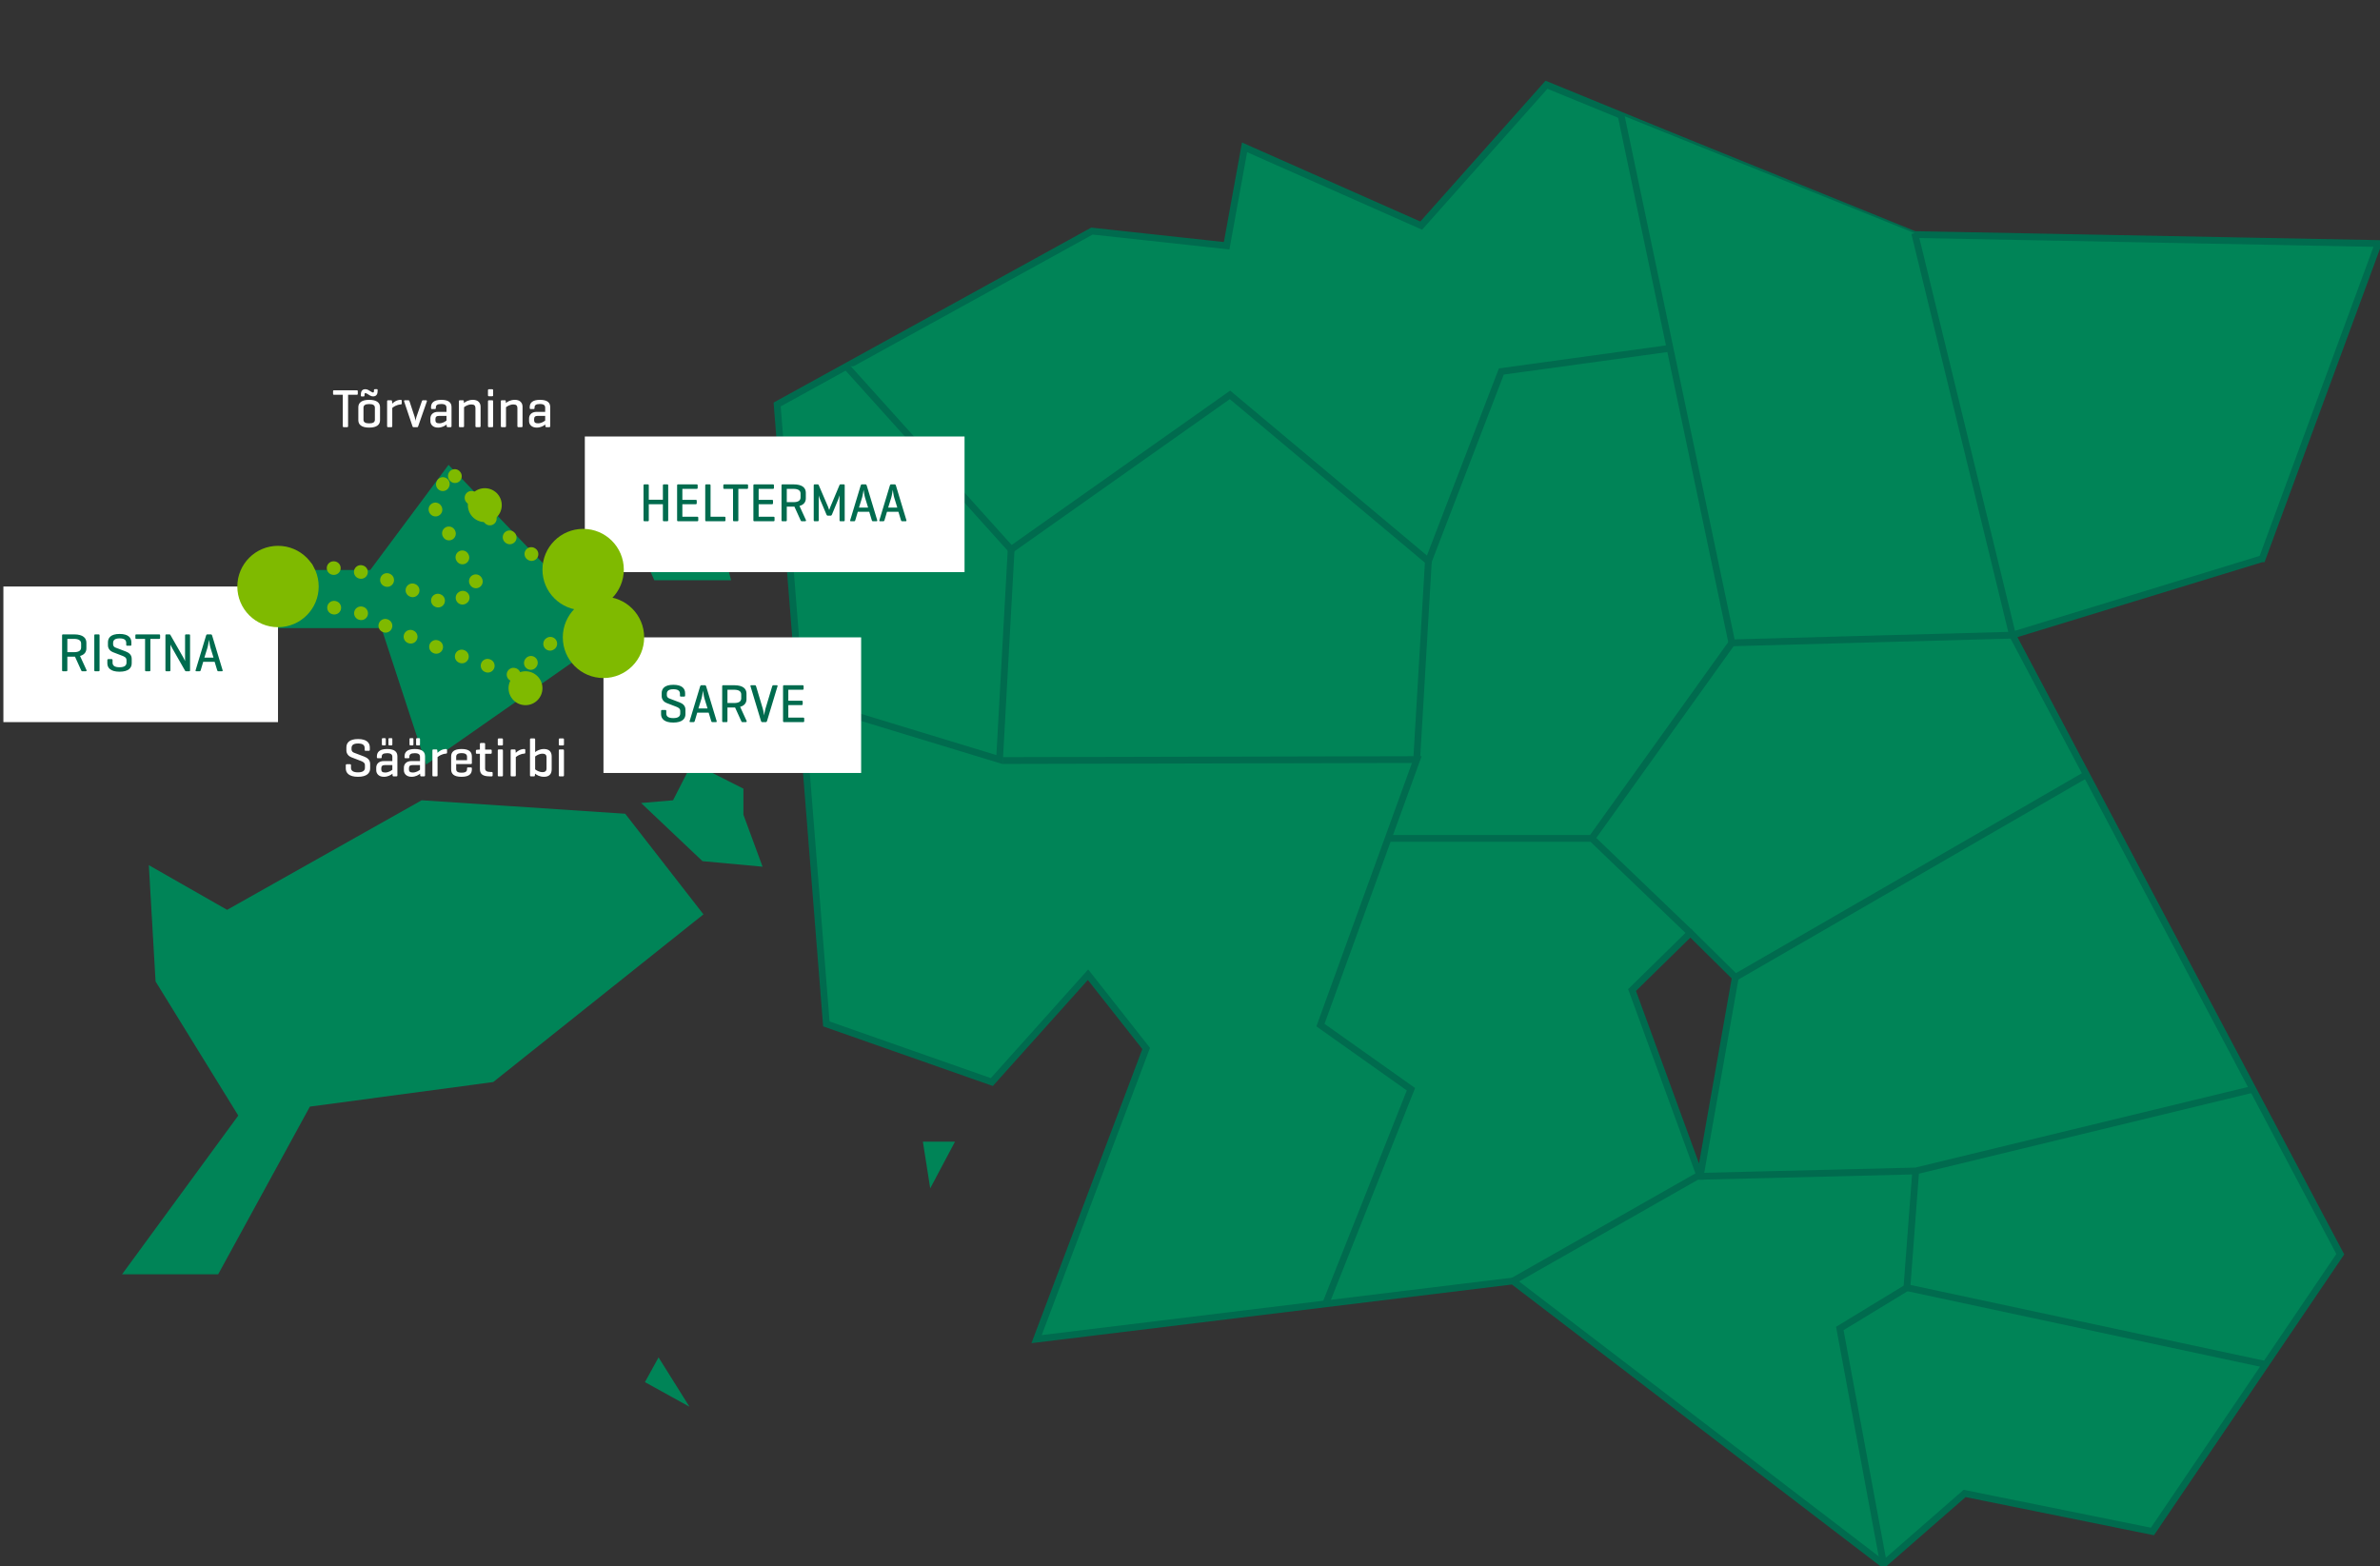 <svg width="702" height="462" viewBox="0 0 702 462" fill="none" xmlns="http://www.w3.org/2000/svg">
<rect x="0" y="0" width="702" height="462" fill="#333333" stroke="none"/>
<g clip-path="url(#clip0_14815_39944)">
<path d="M667.251 164.829L701.499 71.828L564.725 69.188L490.992 39.271L456.143 25L419.2 66.547L367.092 43.461L361.811 72.483L322.075 68.162L229.227 119.311L243.738 302.018L292.551 319.169L320.919 287.507L338.07 309.263L305.753 394.997L446.237 377.846L553.945 460.177L555.56 461.399L579.476 440.516L634.88 451.732L690.283 369.947L593.616 187.327L667.115 164.829L667.251 164.829ZM501.488 346.969H501.466L481.39 292.024L498.585 275.156L511.853 288.271L501.488 346.948V346.969Z" fill="#008457" stroke="#006B4E" stroke-width="2" stroke-miterlimit="10"/>
<path d="M478.119 33.859L510.829 189.618L593.618 187.349L564.749 68.773" fill="#008457"/>
<path d="M478.119 33.859L510.829 189.618L593.618 187.349L564.749 68.773" stroke="#006B4E" stroke-width="2" stroke-miterlimit="10"/>
<path d="M511.852 288.293L615.392 228.459" stroke="#006B4E" stroke-width="2" stroke-miterlimit="10"/>
<path d="M510.827 189.618L469.52 247.291L498.585 275.178" fill="#008457"/>
<path d="M510.827 189.618L469.52 247.291L498.585 275.178" stroke="#006B4E" stroke-width="2" stroke-miterlimit="10"/>
<path d="M501.312 346.969L565.052 345.398L664.534 321.286" fill="#008457"/>
<path d="M501.312 346.969L565.052 345.398L664.534 321.286" stroke="#006B4E" stroke-width="2" stroke-miterlimit="10"/>
<path d="M249.65 108.073L298.246 162.08L362.792 116.474L421.316 165.528L442.832 109.578L492.759 102.705" fill="#008457"/>
<path d="M249.65 108.073L298.246 162.08L362.792 116.474L421.316 165.528L442.832 109.578L492.759 102.705" stroke="#006B4E" stroke-width="2" stroke-miterlimit="10"/>
<path d="M298.247 162.08L294.821 224.052L235.424 205.962" fill="#008457"/>
<path d="M298.247 162.08L294.821 224.052L235.424 205.962" stroke="#006B4E" stroke-width="2" stroke-miterlimit="10"/>
<path d="M295.738 224.335L417.892 224.052L389.481 302.367L416.169 321.286L391.205 384.109" fill="#008457"/>
<path d="M295.738 224.335L417.892 224.052L389.481 302.367L416.169 321.286L391.205 384.109" stroke="#006B4E" stroke-width="2" stroke-miterlimit="10"/>
<path d="M409.992 247.291H469.52" stroke="#006B4E" stroke-width="2" stroke-miterlimit="10"/>
<path d="M421.315 165.527L417.867 223.987" stroke="#006B4E" stroke-width="2" stroke-miterlimit="10"/>
<path d="M501.31 346.555L446.256 377.868" stroke="#006B4E" stroke-width="2" stroke-miterlimit="10"/>
<path d="M565.054 345.398L562.458 379.81L542.666 391.855L555.584 461.421" fill="#008457"/>
<path d="M565.054 345.398L562.458 379.81L542.666 391.855L555.584 461.421" stroke="#006B4E" stroke-width="2" stroke-miterlimit="10"/>
<path d="M562.453 379.81L668.263 402.46" stroke="#006B4E" stroke-width="2" stroke-miterlimit="10"/>
<path d="M112.506 185.275L125.686 225.513L180.435 187.239L132.298 137.116L109.211 168.124H71.613L81.498 185.275H112.506Z" fill="#008457"/>
<path d="M124.375 236.053L66.986 268.37L43.899 255.19L45.885 289.493L70.281 329.054L36 375.882H64.346L91.404 326.414L145.476 319.169L207.492 269.701L184.405 240.024L124.375 236.053Z" fill="#008457"/>
<path d="M219.274 232.627L204.174 224.99L198.522 236.053L189.096 236.86L207.207 254.012L224.926 255.648L219.274 240.308V232.627Z" fill="#008457"/>
<path d="M215.632 171.157L211.857 156.428L185.453 154.18L193.003 171.157H215.632Z" fill="#008457"/>
<path d="M274.373 350.526L281.683 336.757H272.213L274.373 350.526Z" fill="#008457"/>
<path d="M190.23 407.675L203.367 414.942L194.246 400.387L190.23 407.675Z" fill="#008457"/>
<rect width="112" height="40" transform="translate(172.5 128.75)" fill="white"/>
<path d="M191.364 143.19V147.398H195.524V143.19C195.524 142.966 195.604 142.87 195.812 142.87H196.804C197.012 142.87 197.092 142.966 197.092 143.19V153.43C197.092 153.654 197.012 153.75 196.804 153.75H195.812C195.604 153.75 195.524 153.654 195.524 153.43V148.726H191.364V153.43C191.364 153.654 191.3 153.75 191.076 153.75H190.1C189.892 153.75 189.812 153.654 189.812 153.43V143.19C189.812 142.966 189.892 142.87 190.1 142.87H191.076C191.3 142.87 191.364 142.966 191.364 143.19ZM205.654 153.75H200.006C199.798 153.75 199.718 153.654 199.718 153.43V143.19C199.718 142.966 199.798 142.87 200.006 142.87H205.478C205.686 142.87 205.782 142.95 205.782 143.174V143.894C205.782 144.118 205.686 144.198 205.478 144.198H201.27V147.43H205.19C205.414 147.43 205.51 147.51 205.51 147.734V148.422C205.51 148.63 205.414 148.726 205.19 148.726H201.27V152.422H205.654C205.862 152.422 205.958 152.486 205.958 152.71V153.446C205.958 153.67 205.862 153.75 205.654 153.75ZM209.583 143.19V152.422H213.679C213.887 152.422 213.983 152.486 213.983 152.71V153.446C213.983 153.67 213.887 153.75 213.679 153.75H208.271C208.095 153.75 208.015 153.638 208.015 153.43V143.19C208.015 142.966 208.095 142.87 208.319 142.87H209.295C209.503 142.87 209.583 142.966 209.583 143.19ZM213.653 142.87H220.341C220.549 142.87 220.645 142.95 220.645 143.174V143.894C220.645 144.118 220.549 144.198 220.341 144.198H217.781V153.43C217.781 153.654 217.701 153.75 217.493 153.75H216.501C216.293 153.75 216.213 153.654 216.213 153.43V144.198H213.653C213.429 144.198 213.349 144.118 213.349 143.894V143.174C213.349 142.95 213.429 142.87 213.653 142.87ZM228.154 153.75H222.506C222.298 153.75 222.218 153.654 222.218 153.43V143.19C222.218 142.966 222.298 142.87 222.506 142.87H227.978C228.186 142.87 228.282 142.95 228.282 143.174V143.894C228.282 144.118 228.186 144.198 227.978 144.198H223.77V147.43H227.69C227.914 147.43 228.01 147.51 228.01 147.734V148.422C228.01 148.63 227.914 148.726 227.69 148.726H223.77V152.422H228.154C228.362 152.422 228.458 152.486 228.458 152.71V153.446C228.458 153.67 228.362 153.75 228.154 153.75ZM234.051 149.446H232.067V153.43C232.067 153.654 232.003 153.75 231.779 153.75H230.803C230.595 153.75 230.515 153.654 230.515 153.43V143.19C230.515 142.966 230.595 142.87 230.803 142.87H234.051C236.803 142.87 237.683 144.022 237.683 145.334V146.998C237.683 147.974 237.187 148.854 235.811 149.238L237.731 153.43C237.811 153.622 237.667 153.75 237.443 153.75H236.483C236.259 153.75 236.227 153.622 236.131 153.43L234.323 149.446H234.051ZM234.051 144.198H232.067V148.118H234.051C235.491 148.118 236.131 147.606 236.131 146.726V145.59C236.131 144.726 235.491 144.198 234.051 144.198ZM249.151 143.174V153.446C249.151 153.654 249.071 153.75 248.863 153.75H247.919C247.711 153.75 247.631 153.654 247.631 153.446V146.102C247.599 146.182 247.391 146.918 247.247 147.286L245.391 151.782C245.311 151.99 245.183 152.102 244.991 152.102H244.159C243.951 152.102 243.855 151.974 243.775 151.782L241.791 147.094C241.631 146.742 241.503 146.182 241.487 146.134V153.446C241.487 153.654 241.407 153.75 241.199 153.75H240.303C240.095 153.75 240.015 153.654 240.015 153.446V143.174C240.015 142.966 240.095 142.87 240.303 142.87H241.199C241.343 142.87 241.423 142.934 241.471 143.046L244.239 149.478C244.351 149.75 244.559 150.374 244.575 150.438C244.591 150.374 244.815 149.766 244.927 149.494L247.647 143.014C247.695 142.902 247.775 142.87 247.919 142.87H248.863C249.071 142.87 249.151 142.966 249.151 143.174ZM254.261 142.87H255.253C255.461 142.87 255.573 142.966 255.637 143.174L258.741 153.446C258.805 153.638 258.725 153.75 258.501 153.75H257.493C257.285 153.75 257.189 153.638 257.141 153.446L256.389 150.966H253.013L252.277 153.446C252.229 153.638 252.133 153.75 251.925 153.75H250.997C250.789 153.75 250.709 153.638 250.773 153.446L253.877 143.174C253.941 142.966 254.053 142.87 254.261 142.87ZM256.053 149.718L255.157 146.806C254.965 146.214 254.741 144.646 254.725 144.47C254.693 144.614 254.485 146.086 254.277 146.774L253.365 149.718H256.053ZM262.871 142.87H263.863C264.071 142.87 264.183 142.966 264.247 143.174L267.351 153.446C267.415 153.638 267.335 153.75 267.111 153.75H266.103C265.895 153.75 265.799 153.638 265.751 153.446L264.999 150.966H261.623L260.887 153.446C260.839 153.638 260.743 153.75 260.535 153.75H259.607C259.399 153.75 259.319 153.638 259.383 153.446L262.487 143.174C262.551 142.966 262.663 142.87 262.871 142.87ZM264.663 149.718L263.766 146.806C263.575 146.214 263.351 144.646 263.335 144.47C263.303 144.614 263.095 146.086 262.887 146.774L261.975 149.718H264.663Z" fill="#006B4E"/>
<rect width="76" height="40" transform="translate(178 188)" fill="white"/>
<path d="M200.56 205.16V204.664C200.56 203.8 200.032 203.304 198.624 203.304C197.216 203.304 196.688 203.8 196.688 204.664V204.984C196.688 205.72 197.168 205.928 197.504 206.056L200.416 207.16C201.376 207.528 202.176 208.152 202.176 209.336V210.664C202.176 211.976 201.264 213.128 198.592 213.128C195.92 213.128 194.992 211.976 194.992 210.664V209.736C194.992 209.512 195.088 209.416 195.296 209.416H196.24C196.448 209.416 196.528 209.512 196.528 209.736V210.456C196.528 211.32 197.136 211.816 198.576 211.816C200.016 211.816 200.64 211.32 200.64 210.456V209.704C200.64 208.904 199.92 208.632 199.296 208.392L196.592 207.352C195.888 207.08 195.168 206.36 195.168 205.368V204.456C195.168 203.144 196 201.992 198.608 201.992C201.216 201.992 202.08 203.144 202.08 204.456V205.16C202.08 205.368 202 205.464 201.792 205.464H200.848C200.624 205.464 200.56 205.368 200.56 205.16ZM206.902 202.12H207.894C208.102 202.12 208.214 202.216 208.278 202.424L211.382 212.696C211.446 212.888 211.366 213 211.142 213H210.134C209.926 213 209.83 212.888 209.782 212.696L209.03 210.216H205.654L204.918 212.696C204.87 212.888 204.774 213 204.566 213H203.638C203.43 213 203.35 212.888 203.414 212.696L206.518 202.424C206.582 202.216 206.694 202.12 206.902 202.12ZM208.694 208.968L207.798 206.056C207.606 205.464 207.382 203.896 207.366 203.72C207.334 203.864 207.126 205.336 206.918 206.024L206.006 208.968H208.694ZM216.551 208.696H214.567V212.68C214.567 212.904 214.503 213 214.279 213H213.303C213.095 213 213.015 212.904 213.015 212.68V202.44C213.015 202.216 213.095 202.12 213.303 202.12H216.551C219.303 202.12 220.183 203.272 220.183 204.584V206.248C220.183 207.224 219.687 208.104 218.311 208.488L220.231 212.68C220.311 212.872 220.167 213 219.943 213H218.983C218.759 213 218.727 212.872 218.631 212.68L216.823 208.696H216.551ZM216.551 203.448H214.567V207.368H216.551C217.991 207.368 218.631 206.856 218.631 205.976V204.84C218.631 203.976 217.991 203.448 216.551 203.448ZM225.847 213H224.855C224.647 213 224.535 212.904 224.471 212.696L221.367 202.424C221.303 202.216 221.383 202.12 221.591 202.12H222.663C222.871 202.12 222.951 202.232 223.015 202.424L224.999 209.064C225.207 209.736 225.367 211.016 225.367 211.016C225.367 211.016 225.591 209.672 225.767 209.096L227.767 202.424C227.831 202.232 227.911 202.12 228.119 202.12H229.095C229.319 202.12 229.399 202.216 229.335 202.424L226.231 212.696C226.167 212.904 226.055 213 225.847 213ZM236.904 213H231.256C231.048 213 230.968 212.904 230.968 212.68V202.44C230.968 202.216 231.048 202.12 231.256 202.12H236.728C236.936 202.12 237.032 202.2 237.032 202.424V203.144C237.032 203.368 236.936 203.448 236.728 203.448H232.52V206.68H236.44C236.664 206.68 236.76 206.76 236.76 206.984V207.672C236.76 207.88 236.664 207.976 236.44 207.976H232.52V211.672H236.904C237.112 211.672 237.208 211.736 237.208 211.96V212.696C237.208 212.92 237.112 213 236.904 213Z" fill="#006B4E"/>
<rect width="81" height="40" transform="translate(1 173)" fill="white"/>
<path d="M21.848 193.696H19.864V197.68C19.864 197.904 19.8 198 19.576 198H18.6C18.392 198 18.312 197.904 18.312 197.68V187.44C18.312 187.216 18.392 187.12 18.6 187.12H21.848C24.6 187.12 25.48 188.272 25.48 189.584V191.248C25.48 192.224 24.984 193.104 23.608 193.488L25.528 197.68C25.608 197.872 25.464 198 25.24 198H24.28C24.056 198 24.024 197.872 23.928 197.68L22.12 193.696H21.848ZM21.848 188.448H19.864V192.368H21.848C23.288 192.368 23.928 191.856 23.928 190.976V189.84C23.928 188.976 23.288 188.448 21.848 188.448ZM29.364 187.44V197.68C29.364 197.904 29.3 198 29.076 198H28.1C27.892 198 27.812 197.904 27.812 197.68V187.44C27.812 187.216 27.892 187.12 28.1 187.12H29.076C29.3 187.12 29.364 187.216 29.364 187.44ZM37.232 190.16V189.664C37.232 188.8 36.704 188.304 35.296 188.304C33.888 188.304 33.36 188.8 33.36 189.664V189.984C33.36 190.72 33.84 190.928 34.176 191.056L37.088 192.16C38.048 192.528 38.848 193.152 38.848 194.336V195.664C38.848 196.976 37.936 198.128 35.264 198.128C32.592 198.128 31.664 196.976 31.664 195.664V194.736C31.664 194.512 31.76 194.416 31.968 194.416H32.912C33.12 194.416 33.2 194.512 33.2 194.736V195.456C33.2 196.32 33.808 196.816 35.248 196.816C36.688 196.816 37.312 196.32 37.312 195.456V194.704C37.312 193.904 36.592 193.632 35.968 193.392L33.264 192.352C32.56 192.08 31.84 191.36 31.84 190.368V189.456C31.84 188.144 32.672 186.992 35.28 186.992C37.888 186.992 38.752 188.144 38.752 189.456V190.16C38.752 190.368 38.672 190.464 38.464 190.464H37.52C37.296 190.464 37.232 190.368 37.232 190.16ZM40.231 187.12H46.919C47.127 187.12 47.224 187.2 47.224 187.424V188.144C47.224 188.368 47.127 188.448 46.919 188.448H44.359V197.68C44.359 197.904 44.279 198 44.072 198H43.08C42.871 198 42.791 197.904 42.791 197.68V188.448H40.231C40.008 188.448 39.928 188.368 39.928 188.144V187.424C39.928 187.2 40.008 187.12 40.231 187.12ZM56.06 187.424V197.696C56.06 197.904 55.996 198 55.772 198H54.892C54.732 198 54.668 197.952 54.604 197.856L50.844 191.264C50.492 190.672 50.3 190.176 50.268 190.112V197.696C50.268 197.904 50.188 198 49.98 198H49.084C48.876 198 48.796 197.904 48.796 197.696V187.424C48.796 187.216 48.876 187.12 49.084 187.12H49.98C50.108 187.12 50.188 187.168 50.236 187.248L54.092 193.984C54.316 194.368 54.588 195.008 54.588 195.008V187.424C54.588 187.216 54.684 187.12 54.892 187.12H55.772C55.996 187.12 56.06 187.216 56.06 187.424ZM61.183 187.12H62.175C62.383 187.12 62.495 187.216 62.559 187.424L65.663 197.696C65.727 197.888 65.647 198 65.423 198H64.415C64.207 198 64.111 197.888 64.063 197.696L63.311 195.216H59.935L59.199 197.696C59.151 197.888 59.055 198 58.847 198H57.919C57.711 198 57.631 197.888 57.695 197.696L60.799 187.424C60.863 187.216 60.975 187.12 61.183 187.12ZM62.975 193.968L62.079 191.056C61.887 190.464 61.663 188.896 61.647 188.72C61.615 188.864 61.407 190.336 61.199 191.024L60.287 193.968H62.975Z" fill="#006B4E"/>
<circle cx="172" cy="168" r="12" fill="#7FBA00"/>
<circle cx="178" cy="188" r="12" fill="#7FBA00"/>
<circle cx="82" cy="173" r="12" fill="#7FBA00"/>
<path d="M178 187.5C172 186.167 158.9 186.8 154.5 200C141.833 195.833 114.6 186.2 107 181L71 173.5C76.167 169.833 91.5 164 111.5 170L132.5 178.5L141.5 173.5L128 149.5L132.5 138C138.667 147.333 152.7 164.5 167.5 168.5" stroke="#7FBA00" stroke-width="4" stroke-linecap="round" stroke-linejoin="round" stroke-dasharray="0.1 8"/>
<circle cx="143" cy="149" r="5" fill="#7FBA00"/>
<circle cx="155" cy="203" r="5" fill="#7FBA00"/>
<path d="M98.544 115.12H105.232C105.44 115.12 105.536 115.2 105.536 115.424V116.144C105.536 116.368 105.44 116.448 105.232 116.448H102.672V125.68C102.672 125.904 102.592 126 102.384 126H101.392C101.184 126 101.104 125.904 101.104 125.68V116.448H98.544C98.32 116.448 98.24 116.368 98.24 116.144V115.424C98.24 115.2 98.32 115.12 98.544 115.12ZM105.694 123.936V120.128C105.694 118.816 106.638 117.936 108.894 117.936C111.15 117.936 112.094 118.816 112.094 120.128V123.936C112.094 125.248 111.15 126.128 108.894 126.128C106.638 126.128 105.694 125.248 105.694 123.936ZM110.574 123.808V120.256C110.574 119.568 110.094 119.184 108.894 119.184C107.694 119.184 107.214 119.568 107.214 120.256V123.808C107.214 124.496 107.694 124.88 108.894 124.88C110.094 124.88 110.574 124.496 110.574 123.808ZM107.822 115.952C107.534 115.952 107.518 116.112 107.518 116.56V116.672C107.518 116.896 107.406 116.944 107.198 116.944H106.686C106.478 116.944 106.414 116.816 106.43 116.592L106.462 116.08C106.51 115.184 107.086 114.8 107.726 114.8C108.046 114.8 108.414 114.896 108.67 115.056L109.358 115.472C109.582 115.6 109.838 115.776 109.998 115.776C110.27 115.776 110.302 115.616 110.302 115.168V115.056C110.302 114.848 110.446 114.784 110.638 114.784H111.134C111.342 114.784 111.406 114.928 111.39 115.136L111.358 115.648C111.31 116.544 110.718 116.928 110.078 116.928C109.838 116.928 109.438 116.848 109.15 116.672L108.462 116.256C108.238 116.128 107.982 115.952 107.822 115.952ZM118.183 117.936C118.391 117.936 118.503 118.032 118.503 118.24V118.976C118.503 119.2 118.391 119.28 118.183 119.296C116.983 119.376 116.071 120 115.703 120.32V125.68C115.703 125.904 115.623 126 115.415 126H114.487C114.263 126 114.183 125.904 114.183 125.68V118.368C114.183 118.16 114.263 118.064 114.487 118.064H115.335C115.559 118.064 115.623 118.16 115.639 118.368L115.687 119.056C116.119 118.624 117.015 117.936 118.183 117.936ZM123.049 126H121.977C121.769 126 121.721 125.92 121.657 125.712L119.193 118.384C119.129 118.176 119.257 118.064 119.465 118.064H120.441C120.649 118.064 120.729 118.192 120.793 118.384L122.313 122.976C122.457 123.424 122.537 124.048 122.553 124.16C122.569 124.048 122.681 123.376 122.825 122.992L124.425 118.384C124.489 118.192 124.553 118.064 124.761 118.064H125.641C125.849 118.064 125.977 118.176 125.913 118.384L123.353 125.712C123.289 125.92 123.241 126 123.049 126ZM127.135 120.336V120.096C127.135 118.816 127.967 117.936 130.159 117.936C132.415 117.936 133.183 118.816 133.183 120.096V125.68C133.183 125.904 133.103 126 132.895 126H132.063C131.839 126 131.775 125.904 131.759 125.68L131.727 125.216C131.263 125.584 130.415 126.128 129.199 126.128C127.711 126.128 126.943 125.232 126.943 124.192V123.424C126.943 122.384 127.679 121.488 129.167 121.488H131.695V120.256C131.695 119.6 131.359 119.168 130.143 119.168C128.927 119.168 128.559 119.552 128.559 120.208V120.336C128.559 120.56 128.479 120.656 128.255 120.656H127.423C127.215 120.656 127.135 120.56 127.135 120.336ZM129.583 124.864C130.559 124.864 131.327 124.336 131.695 124.048V122.672H129.487C128.687 122.672 128.431 123.024 128.431 123.648V123.968C128.431 124.592 128.783 124.864 129.583 124.864ZM135.659 118.064H136.507C136.731 118.064 136.795 118.16 136.811 118.368L136.843 118.88C137.291 118.496 138.171 117.936 139.499 117.936C140.987 117.936 141.755 118.8 141.755 119.984V125.68C141.755 125.904 141.675 126 141.467 126H140.539C140.331 126 140.235 125.904 140.235 125.68V120.352C140.235 119.696 139.931 119.296 139.051 119.296C138.027 119.296 137.227 119.84 136.875 120.112V125.68C136.875 125.904 136.795 126 136.587 126H135.659C135.435 126 135.355 125.904 135.355 125.68V118.368C135.355 118.16 135.435 118.064 135.659 118.064ZM145.453 118.384V125.68C145.453 125.904 145.373 126 145.165 126H144.237C144.013 126 143.933 125.904 143.933 125.68V118.384C143.933 118.16 144.013 118.064 144.237 118.064H145.165C145.373 118.064 145.453 118.16 145.453 118.384ZM145.453 115.136V116.576C145.453 116.784 145.373 116.88 145.165 116.88H144.237C144.013 116.88 143.933 116.784 143.933 116.576V115.136C143.933 114.912 144.013 114.816 144.237 114.816H145.165C145.373 114.816 145.453 114.912 145.453 115.136ZM148.034 118.064H148.882C149.106 118.064 149.17 118.16 149.186 118.368L149.218 118.88C149.666 118.496 150.546 117.936 151.874 117.936C153.362 117.936 154.13 118.8 154.13 119.984V125.68C154.13 125.904 154.05 126 153.842 126H152.914C152.706 126 152.61 125.904 152.61 125.68V120.352C152.61 119.696 152.306 119.296 151.426 119.296C150.402 119.296 149.602 119.84 149.25 120.112V125.68C149.25 125.904 149.17 126 148.962 126H148.034C147.81 126 147.73 125.904 147.73 125.68V118.368C147.73 118.16 147.81 118.064 148.034 118.064ZM156.244 120.336V120.096C156.244 118.816 157.076 117.936 159.268 117.936C161.524 117.936 162.292 118.816 162.292 120.096V125.68C162.292 125.904 162.212 126 162.004 126H161.172C160.948 126 160.884 125.904 160.868 125.68L160.836 125.216C160.372 125.584 159.524 126.128 158.308 126.128C156.82 126.128 156.052 125.232 156.052 124.192V123.424C156.052 122.384 156.788 121.488 158.276 121.488H160.804V120.256C160.804 119.6 160.468 119.168 159.252 119.168C158.036 119.168 157.668 119.552 157.668 120.208V120.336C157.668 120.56 157.588 120.656 157.364 120.656H156.532C156.324 120.656 156.244 120.56 156.244 120.336ZM158.692 124.864C159.668 124.864 160.436 124.336 160.804 124.048V122.672H158.596C157.796 122.672 157.54 123.024 157.54 123.648V123.968C157.54 124.592 157.892 124.864 158.692 124.864Z" fill="white"/>
<path d="M107.56 221.16V220.664C107.56 219.8 107.032 219.304 105.624 219.304C104.216 219.304 103.688 219.8 103.688 220.664V220.984C103.688 221.72 104.168 221.928 104.504 222.056L107.416 223.16C108.376 223.528 109.176 224.152 109.176 225.336V226.664C109.176 227.976 108.264 229.128 105.592 229.128C102.92 229.128 101.992 227.976 101.992 226.664V225.736C101.992 225.512 102.088 225.416 102.296 225.416H103.24C103.448 225.416 103.528 225.512 103.528 225.736V226.456C103.528 227.32 104.136 227.816 105.576 227.816C107.016 227.816 107.64 227.32 107.64 226.456V225.704C107.64 224.904 106.92 224.632 106.296 224.392L103.592 223.352C102.888 223.08 102.168 222.36 102.168 221.368V220.456C102.168 219.144 103 217.992 105.608 217.992C108.216 217.992 109.08 219.144 109.08 220.456V221.16C109.08 221.368 109 221.464 108.792 221.464H107.848C107.624 221.464 107.56 221.368 107.56 221.16ZM111.166 223.336V223.096C111.166 221.816 111.998 220.936 114.19 220.936C116.446 220.936 117.214 221.816 117.214 223.096V228.68C117.214 228.904 117.134 229 116.926 229H116.094C115.87 229 115.806 228.904 115.79 228.68L115.758 228.216C115.294 228.584 114.446 229.128 113.23 229.128C111.742 229.128 110.974 228.232 110.974 227.192V226.424C110.974 225.384 111.71 224.488 113.198 224.488H115.726V223.256C115.726 222.6 115.39 222.168 114.174 222.168C112.958 222.168 112.59 222.552 112.59 223.208V223.336C112.59 223.56 112.51 223.656 112.286 223.656H111.454C111.246 223.656 111.166 223.56 111.166 223.336ZM113.614 227.864C114.59 227.864 115.358 227.336 115.726 227.048V225.672H113.518C112.718 225.672 112.462 226.024 112.462 226.648V226.968C112.462 227.592 112.814 227.864 113.614 227.864ZM113.79 218.04V219.56C113.79 219.784 113.71 219.864 113.502 219.864H112.942C112.734 219.864 112.638 219.784 112.638 219.56V218.04C112.638 217.816 112.734 217.736 112.942 217.736H113.502C113.71 217.736 113.79 217.816 113.79 218.04ZM115.726 218.04V219.56C115.726 219.784 115.646 219.864 115.438 219.864H114.878C114.654 219.864 114.574 219.784 114.574 219.56V218.04C114.574 217.816 114.654 217.736 114.878 217.736H115.438C115.646 217.736 115.726 217.816 115.726 218.04ZM119.322 223.336V223.096C119.322 221.816 120.154 220.936 122.346 220.936C124.602 220.936 125.37 221.816 125.37 223.096V228.68C125.37 228.904 125.29 229 125.082 229H124.25C124.026 229 123.962 228.904 123.946 228.68L123.914 228.216C123.45 228.584 122.602 229.128 121.386 229.128C119.898 229.128 119.13 228.232 119.13 227.192V226.424C119.13 225.384 119.866 224.488 121.354 224.488H123.882V223.256C123.882 222.6 123.546 222.168 122.33 222.168C121.114 222.168 120.746 222.552 120.746 223.208V223.336C120.746 223.56 120.666 223.656 120.442 223.656H119.61C119.402 223.656 119.322 223.56 119.322 223.336ZM121.77 227.864C122.746 227.864 123.514 227.336 123.882 227.048V225.672H121.674C120.874 225.672 120.618 226.024 120.618 226.648V226.968C120.618 227.592 120.97 227.864 121.77 227.864ZM121.946 218.04V219.56C121.946 219.784 121.866 219.864 121.658 219.864H121.098C120.89 219.864 120.794 219.784 120.794 219.56V218.04C120.794 217.816 120.89 217.736 121.098 217.736H121.658C121.866 217.736 121.946 217.816 121.946 218.04ZM123.882 218.04V219.56C123.882 219.784 123.802 219.864 123.594 219.864H123.034C122.81 219.864 122.73 219.784 122.73 219.56V218.04C122.73 217.816 122.81 217.736 123.034 217.736H123.594C123.802 217.736 123.882 217.816 123.882 218.04ZM131.542 220.936C131.75 220.936 131.862 221.032 131.862 221.24V221.976C131.862 222.2 131.75 222.28 131.542 222.296C130.342 222.376 129.43 223 129.062 223.32V228.68C129.062 228.904 128.982 229 128.774 229H127.846C127.622 229 127.542 228.904 127.542 228.68V221.368C127.542 221.16 127.622 221.064 127.846 221.064H128.694C128.918 221.064 128.982 221.16 128.998 221.368L129.046 222.056C129.478 221.624 130.374 220.936 131.542 220.936ZM139.181 223.128V225.08C139.181 225.272 139.101 225.368 138.909 225.368H134.557V226.84C134.557 227.496 134.877 227.912 136.157 227.912C137.437 227.912 137.757 227.496 137.757 226.84V226.664C137.757 226.456 137.837 226.36 138.061 226.36H138.877C139.085 226.36 139.181 226.456 139.181 226.664V226.936C139.181 228.248 138.397 229.128 136.125 229.128C133.853 229.128 133.069 228.248 133.069 226.936V223.128C133.069 221.816 133.885 220.936 136.157 220.936C138.413 220.936 139.181 221.816 139.181 223.128ZM134.557 223.224V224.232H137.757V223.224C137.757 222.584 137.357 222.152 136.157 222.152C134.941 222.152 134.557 222.584 134.557 223.224ZM143.087 221.096H144.735C144.943 221.096 145.039 221.176 145.039 221.384V222.024C145.039 222.248 144.943 222.344 144.735 222.344H143.087V226.648C143.087 227.32 143.503 227.704 144.703 227.704H145.007C145.215 227.704 145.311 227.8 145.311 228.024V228.696C145.311 228.92 145.215 229 145.007 229H144.479C142.223 229 141.551 228.216 141.551 226.808V222.344H140.671C140.447 222.344 140.367 222.248 140.367 222.024V221.464C140.367 221.256 140.447 221.176 140.671 221.16L141.455 221.096H141.551V219.48C141.551 219.256 141.647 219.16 141.855 219.16H142.799C143.007 219.16 143.087 219.256 143.087 219.48V221.096ZM148.344 221.384V228.68C148.344 228.904 148.264 229 148.056 229H147.128C146.904 229 146.824 228.904 146.824 228.68V221.384C146.824 221.16 146.904 221.064 147.128 221.064H148.056C148.264 221.064 148.344 221.16 148.344 221.384ZM148.344 218.136V219.576C148.344 219.784 148.264 219.88 148.056 219.88H147.128C146.904 219.88 146.824 219.784 146.824 219.576V218.136C146.824 217.912 146.904 217.816 147.128 217.816H148.056C148.264 217.816 148.344 217.912 148.344 218.136ZM154.62 220.936C154.828 220.936 154.94 221.032 154.94 221.24V221.976C154.94 222.2 154.828 222.28 154.62 222.296C153.42 222.376 152.508 223 152.14 223.32V228.68C152.14 228.904 152.06 229 151.852 229H150.924C150.7 229 150.62 228.904 150.62 228.68V221.368C150.62 221.16 150.7 221.064 150.924 221.064H151.772C151.996 221.064 152.06 221.16 152.076 221.368L152.124 222.056C152.556 221.624 153.452 220.936 154.62 220.936ZM157.476 229H156.628C156.404 229 156.324 228.904 156.324 228.68V218.136C156.324 217.912 156.404 217.816 156.628 217.816H157.556C157.764 217.816 157.844 217.912 157.844 218.136V221.848C158.308 221.496 159.156 220.936 160.468 220.936C162.02 220.936 162.724 221.8 162.724 223.112V226.952C162.724 228.264 162.02 229.128 160.468 229.128C159.124 229.128 158.26 228.552 157.812 228.2L157.78 228.68C157.764 228.904 157.7 229 157.476 229ZM161.204 226.712V223.352C161.204 222.792 160.932 222.312 160.02 222.312C158.98 222.312 158.196 222.872 157.844 223.144V226.936C158.196 227.192 158.98 227.752 160.02 227.752C160.932 227.752 161.204 227.272 161.204 226.712ZM166.344 221.384V228.68C166.344 228.904 166.264 229 166.056 229H165.128C164.904 229 164.824 228.904 164.824 228.68V221.384C164.824 221.16 164.904 221.064 165.128 221.064H166.056C166.264 221.064 166.344 221.16 166.344 221.384ZM166.344 218.136V219.576C166.344 219.784 166.264 219.88 166.056 219.88H165.128C164.904 219.88 164.824 219.784 164.824 219.576V218.136C164.824 217.912 164.904 217.816 165.128 217.816H166.056C166.264 217.816 166.344 217.912 166.344 218.136Z" fill="white"/>
</g>
<defs>
<clipPath id="clip0_14815_39944">
<rect width="702" height="462" fill="white"/>
</clipPath>
</defs>
</svg>
